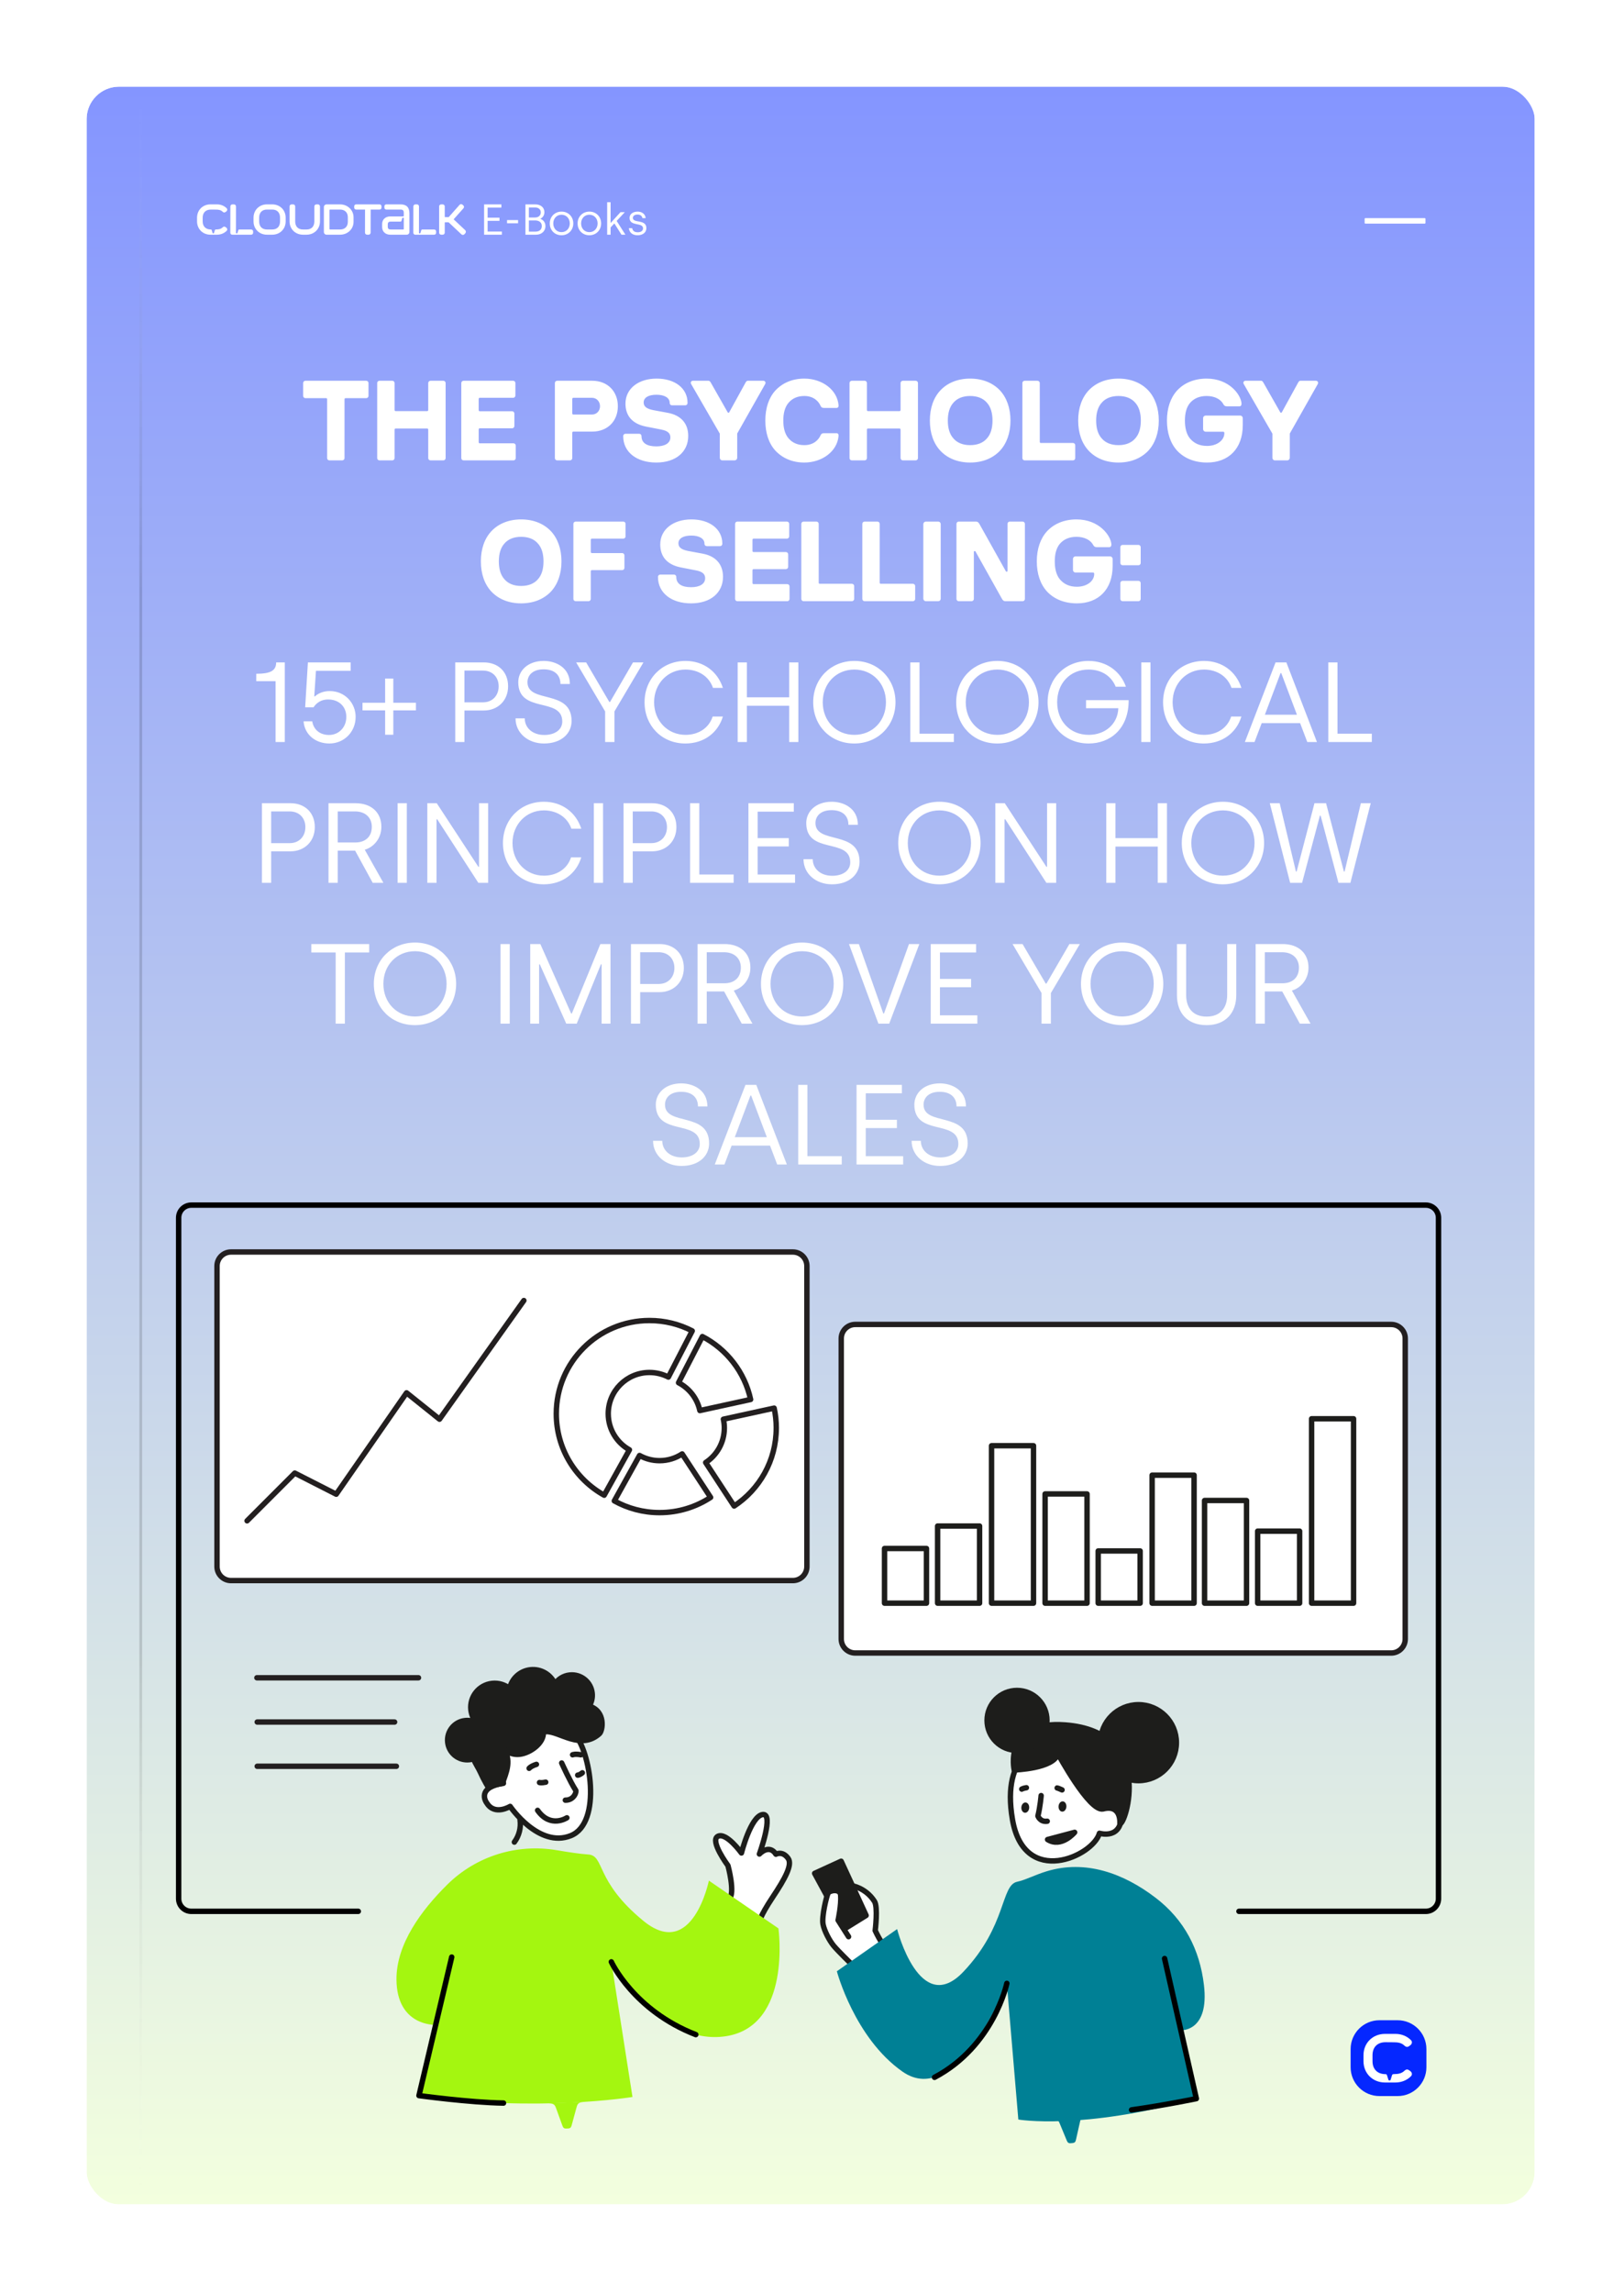 <svg width="450" height="635" viewBox="0 0 450 635" fill="none" xmlns="http://www.w3.org/2000/svg">
<g filter="url(#filter0_d_4472_46609)">
<path d="M24 24C24 19.029 28.029 15 33 15L416.25 15C421.221 15 425.25 19.029 425.25 24V592.5C425.25 597.471 421.221 601.5 416.25 601.5H33C28.029 601.5 24 597.471 24 592.5V24Z" fill="url(#paint0_linear_4472_46609)"/>
<mask id="mask0_4472_46609" style="mask-type:alpha" maskUnits="userSpaceOnUse" x="24" y="15" width="402" height="587">
<path d="M24 24C24 19.029 28.029 15 33 15L416.25 15C421.221 15 425.25 19.029 425.25 24V592.5C425.25 597.471 421.221 601.5 416.25 601.5H33C28.029 601.5 24 597.471 24 592.5V24Z" fill="url(#paint1_linear_4472_46609)"/>
</mask>
<g mask="url(#mask0_4472_46609)">
</g>
<g clip-path="url(#clip0_4472_46609)">
<path d="M219.705 337.739H64.014C61.87 337.739 60.131 339.477 60.131 341.621V424.851C60.131 426.995 61.87 428.734 64.014 428.734H219.705C221.849 428.734 223.587 426.995 223.587 424.851V341.621C223.587 339.477 221.849 337.739 219.705 337.739Z" fill="white" stroke="#231F20" stroke-width="1.5" stroke-linecap="round" stroke-linejoin="round"/>
<path d="M289.096 474.264C289.096 474.264 277.288 476.009 280.548 494.929C283.809 513.845 302.899 505.042 304.645 498.721C304.645 498.721 311.266 500.728 310.699 492.848C310.699 492.848 307.67 470.14 289.096 474.264Z" fill="white" stroke="#1D1D1B" stroke-width="1.5" stroke-linecap="round" stroke-linejoin="round"/>
<path d="M295.49 491.383C295.545 490.596 295.104 489.923 294.504 489.881C293.904 489.839 293.373 490.443 293.318 491.23C293.263 492.018 293.704 492.691 294.304 492.733C294.903 492.775 295.434 492.171 295.49 491.383Z" fill="#1D1D1B"/>
<path d="M285.18 491.69C285.236 490.903 284.795 490.23 284.195 490.188C283.595 490.146 283.064 490.75 283.009 491.538C282.954 492.325 283.395 492.998 283.994 493.04C284.594 493.082 285.125 492.478 285.18 491.69Z" fill="#1D1D1B"/>
<path d="M283.121 486.488C283.121 486.488 283.427 486.267 284.405 486.106" stroke="#1D1D1B" stroke-width="1.5" stroke-linecap="round" stroke-linejoin="round"/>
<path d="M297.783 498.461C297.783 498.461 294.107 502.88 290.274 500.457L297.783 498.461Z" fill="#1D1D1B" stroke="#1D1D1B" stroke-width="1.5" stroke-linecap="round" stroke-linejoin="round"/>
<path d="M288.493 488.283C288.493 488.283 288.243 491.298 287.601 493.936C287.601 493.936 288.197 495.667 290.179 495.386" stroke="#1D1D1B" stroke-width="1.5" stroke-linecap="round" stroke-linejoin="round"/>
<path d="M292.933 486.172C292.933 486.172 293.073 486.161 294.287 486.708" stroke="#1D1D1B" stroke-width="1.5" stroke-linecap="round" stroke-linejoin="round"/>
<path d="M201.993 516.97C203.849 515.46 201.713 507.67 201.713 507.67C201.713 507.67 196.561 500.733 198.924 499.559C201.286 498.385 205.449 504.179 205.449 504.179C205.449 504.179 208.013 494.037 211.298 493.54C214.584 493.038 210.425 504.47 210.425 504.47C210.425 504.47 213.099 501.561 215 504.52C215 504.52 216.836 503.477 218.401 505.699C219.635 507.459 217.483 511.342 214.122 516.393C210.445 521.91 210.29 523.581 210.29 523.581" fill="white"/>
<path d="M201.993 516.97C203.849 515.46 201.713 507.67 201.713 507.67C201.713 507.67 196.561 500.733 198.924 499.559C201.286 498.385 205.449 504.179 205.449 504.179C205.449 504.179 208.013 494.037 211.298 493.54C214.584 493.038 210.425 504.47 210.425 504.47C210.425 504.47 213.099 501.561 215 504.52C215 504.52 216.836 503.477 218.401 505.699C219.635 507.459 217.483 511.342 214.122 516.393C210.445 521.91 210.29 523.581 210.29 523.581" stroke="#1D1D1B" stroke-width="1.5" stroke-linecap="round" stroke-linejoin="round"/>
<path d="M162.944 504.59C160.842 504.455 157.652 503.983 154.271 503.406C143.221 501.52 131.93 505.037 123.955 512.917C116.792 519.994 109.78 529.414 109.86 539.245C109.96 552.207 120.634 551.78 120.634 551.78L116.1 571.373C148.799 576.098 175.258 571.749 175.258 571.749L169.4 534.325C169.4 534.325 182.817 557.759 201.151 554.925C219.484 552.091 215.702 525.065 215.702 525.065L196.426 511.833C196.426 511.833 191.891 534.134 178.283 522.984C164.675 511.833 167.684 504.891 162.944 504.585V504.59Z" fill="#A4F610"/>
<path d="M152.149 573.505C153.714 573.54 153.835 574.207 154.161 575.07L155.856 579.745C156.037 580.291 156.363 580.517 156.834 580.497L157.471 580.472C157.943 580.452 158.254 580.201 158.389 579.644L159.698 574.844C159.954 573.956 160.019 573.284 161.579 573.118L152.149 573.5V573.505Z" fill="#A4F610"/>
<path d="M125.168 533.006L116.094 571.373C116.094 571.373 130.239 573.304 139.519 573.439" stroke="black" stroke-width="1.5" stroke-linecap="round" stroke-linejoin="round"/>
<path d="M169.394 534.33C169.394 534.33 175.564 547.803 192.799 554.484" stroke="black" stroke-width="1.5" stroke-linecap="round" stroke-linejoin="round"/>
<path d="M99.281 520.34H53.014C51.072 520.34 49.502 518.77 49.502 516.829V328.264C49.502 326.322 51.072 324.752 53.014 324.752H395.088C397.029 324.752 398.599 326.322 398.599 328.264V516.829C398.599 518.77 397.029 520.34 395.088 520.34H343.308" stroke="black" stroke-width="1.5" stroke-linecap="round" stroke-linejoin="round"/>
<path d="M243.75 528.375L249.375 535.125L243.375 538.875L235.125 534.75L232.5 528.375L234.375 523.5L236.625 513.375C239.625 513.975 241.875 516.875 242.625 518.25V525L243.75 528.375Z" fill="white"/>
<path d="M225.733 509.822L233.077 506.461L239.999 521.479L234.06 525.161L225.733 509.822Z" fill="#1D1D1B" stroke="#1D1D1B" stroke-width="1.5" stroke-linecap="round" stroke-linejoin="round"/>
<path d="M235.836 534.852C235.836 534.852 232.104 531.21 231 529.871C229.822 528.441 228.397 525.733 228.056 523.912C227.645 521.725 229.049 516.077 229.461 515.299C229.872 514.522 232.786 513.975 232.942 515.856C233.162 518.55 232.234 522.798 232.234 522.798L235.134 527.358" fill="white"/>
<path d="M235.836 534.852C235.836 534.852 232.104 531.21 231 529.871C229.822 528.441 228.397 525.733 228.056 523.912C227.645 521.725 229.049 516.077 229.461 515.299C229.872 514.522 232.786 513.975 232.942 515.856C233.162 518.55 232.234 522.798 232.234 522.798L235.134 527.358" stroke="#1D1D1B" stroke-width="1.5" stroke-linecap="round" stroke-linejoin="round"/>
<path d="M235.961 513.223C235.961 513.223 239.834 513.739 242.302 517.566C243.325 519.151 242.512 525.667 242.512 525.667C242.512 525.667 245.171 531.606 247.95 532.89" stroke="#1D1D1B" stroke-width="1.5" stroke-linecap="round" stroke-linejoin="round"/>
<path d="M281.907 512.129C283.974 511.728 286.763 510.238 290.043 509.245C300.768 505.985 311.316 509.777 320.22 516.593C328.22 522.713 332.443 530.969 333.602 540.735C335.132 553.611 327.372 553.265 327.372 553.265L331.505 572.226C299.664 581.029 282.173 577.999 282.173 577.999L278.988 540.299C278.988 540.299 265.285 575.361 250.081 564.732C236.779 555.432 231.888 536.938 231.888 536.938L248.586 525.256C248.586 525.256 254.856 549.839 266.955 537.064C279.053 524.288 277.248 513.037 281.912 512.134L281.907 512.129Z" fill="#008095"/>
<path d="M301.028 576.981C299.478 577.211 299.443 577.889 299.227 578.786L298.134 583.642C298.023 584.209 297.727 584.47 297.256 584.51L296.624 584.565C296.152 584.605 295.816 584.394 295.611 583.858L293.71 579.263C293.343 578.415 293.193 577.753 291.628 577.788L301.028 576.981Z" fill="#008095"/>
<path d="M322.698 533.412L331.501 572.215C331.501 572.215 322.733 574.031 313.543 575.33" stroke="black" stroke-width="1.5" stroke-linecap="round" stroke-linejoin="round"/>
<path d="M278.989 540.289C278.989 540.289 275.347 557.654 258.95 566.312" stroke="black" stroke-width="1.5" stroke-linecap="round" stroke-linejoin="round"/>
<path d="M141.36 491.278C141.36 491.278 137.136 493.891 134.939 490.425C133.834 488.95 133.2 485.775 139.5 484.875L138 473.625C142.564 470.724 153.173 466.168 159.096 471.149C163.49 475.482 167.021 495.872 158.143 499.394C149.265 502.915 141.36 491.278 141.36 491.278Z" fill="white" stroke="#1D1D1B" stroke-width="1.5" stroke-linecap="round" stroke-linejoin="round"/>
<path d="M155.636 479.254C155.636 479.254 158.048 484.571 159.523 486.808C159.824 487.064 159.157 489.577 156.654 489.552" stroke="#1D1D1B" stroke-width="1.5" stroke-linecap="round" stroke-linejoin="round"/>
<path d="M157.08 494.433C157.08 494.433 152.55 497.442 148.964 492.371" stroke="#1D1D1B" stroke-width="1.5" stroke-linecap="round" stroke-linejoin="round"/>
<path d="M146.617 480.734C146.617 480.734 147.053 480.142 148.643 479.636" stroke="#1D1D1B" stroke-width="1.5" stroke-linecap="round" stroke-linejoin="round"/>
<path d="M158.66 476.982C158.66 476.982 159.322 476.666 160.968 476.982" stroke="#1D1D1B" stroke-width="1.5" stroke-linecap="round" stroke-linejoin="round"/>
<path d="M149.491 484.667C149.491 484.667 149.962 484.832 151.216 484.571" stroke="#1D1D1B" stroke-width="1.5" stroke-linecap="round" stroke-linejoin="round"/>
<path d="M160.074 482.62C160.074 482.62 160.546 482.64 161.363 481.973" stroke="#1D1D1B" stroke-width="1.5" stroke-linecap="round" stroke-linejoin="round"/>
<path d="M163.28 463.489C163.917 462.456 164.233 461.212 164.092 459.913C163.756 456.803 160.963 454.556 157.853 454.892C156.122 455.077 154.662 456.025 153.765 457.365C152.636 454.782 149.927 453.111 146.973 453.432C144.059 453.748 141.791 455.91 141.205 458.624C139.885 457.57 138.165 457.019 136.359 457.214C132.718 457.611 130.084 460.881 130.475 464.523C130.626 465.892 131.183 467.121 132.01 468.099C131.082 467.612 130.009 467.382 128.885 467.507C125.891 467.833 123.729 470.517 124.055 473.511C124.381 476.506 127.065 478.668 130.059 478.342C130.45 478.301 130.827 478.216 131.188 478.096C131.744 479.45 132.592 480.684 133.024 481.647C134.122 484.09 135.401 486.156 135.401 486.156C135.868 485.891 136.459 485.61 137.167 485.374C137.944 485.113 138.651 484.983 139.223 484.917C140.302 481.833 141.546 479.134 139.961 475.758C139.976 475.743 139.996 475.728 140.011 475.713C141.089 476.561 142.489 477.007 143.958 476.847C146.953 476.521 150.87 473.647 150.549 470.652C150.549 470.652 150.549 470.647 150.549 470.642C150.835 470.607 151.096 470.577 151.322 470.572C154.994 470.421 160.832 475.788 166.069 471.174C167.067 470.296 167.88 464.899 163.275 463.499L163.28 463.489Z" fill="#1D1D1B" stroke="#1D1D1B" stroke-width="1.5" stroke-linecap="round" stroke-linejoin="round"/>
<path d="M144.108 495.02C144.404 497.171 143.827 499.429 142.528 501.169" stroke="#1D1D1B" stroke-width="1.5" stroke-linecap="round" stroke-linejoin="round"/>
<path d="M281.03 481.186C281.03 481.186 292.126 480.85 293.129 476.661C293.129 476.661 301.816 492.793 305.634 491.98C305.423 492.035 305.869 491.93 305.634 491.98C310.835 490.621 310.308 496.038 310.308 496.038C311.748 496.845 320.36 470.612 295.155 468.721C277.875 467.427 281.035 481.186 281.035 481.186H281.03Z" fill="#1D1D1B"/>
<path d="M305.634 491.98C301.816 492.793 293.129 476.661 293.129 476.661C292.126 480.85 281.03 481.186 281.03 481.186H281.035C281.035 481.186 277.875 467.427 295.155 468.721C320.36 470.612 311.748 496.845 310.308 496.038C310.308 496.038 310.835 490.621 305.634 491.98ZM305.634 491.98C305.423 492.035 305.869 491.93 305.634 491.98Z" stroke="#1D1D1B" stroke-width="1.5" stroke-linecap="round" stroke-linejoin="round"/>
<path d="M315.454 484.145C321.263 484.145 325.973 479.436 325.973 473.627C325.973 467.817 321.263 463.108 315.454 463.108C309.645 463.108 304.936 467.817 304.936 473.627C304.936 479.436 309.645 484.145 315.454 484.145Z" fill="#1D1D1B" stroke="#1D1D1B" stroke-width="1.5" stroke-linecap="round" stroke-linejoin="round"/>
<path d="M281.807 475.758C286.389 475.758 290.104 472.044 290.104 467.462C290.104 462.88 286.389 459.166 281.807 459.166C277.225 459.166 273.511 462.88 273.511 467.462C273.511 472.044 277.225 475.758 281.807 475.758Z" fill="#1D1D1B" stroke="#1D1D1B" stroke-width="1.5" stroke-linecap="round" stroke-linejoin="round"/>
<path d="M68.463 412.186L81.68 398.969L93.167 404.817L112.654 376.738L121.783 384.046L145.157 351.177" stroke="#231F20" stroke-width="1.5" stroke-linecap="round" stroke-linejoin="round"/>
<path d="M385.497 357.803H236.984C234.84 357.803 233.102 359.541 233.102 361.685V444.915C233.102 447.059 234.84 448.798 236.984 448.798H385.497C387.642 448.798 389.38 447.059 389.38 444.915V361.685C389.38 359.541 387.642 357.803 385.497 357.803Z" fill="white" stroke="#231F20" stroke-width="1.5" stroke-linecap="round" stroke-linejoin="round"/>
<path d="M256.722 419.85H245.095V434.994H256.722V419.85Z" stroke="#1D1D1B" stroke-width="1.5" stroke-linecap="round" stroke-linejoin="round"/>
<path d="M271.434 413.63H259.807V434.994H271.434V413.63Z" stroke="#1D1D1B" stroke-width="1.5" stroke-linecap="round" stroke-linejoin="round"/>
<path d="M286.377 391.39H274.75V434.994H286.377V391.39Z" stroke="#1D1D1B" stroke-width="1.5" stroke-linecap="round" stroke-linejoin="round"/>
<path d="M301.214 404.747H289.587V434.994H301.214V404.747Z" stroke="#1D1D1B" stroke-width="1.5" stroke-linecap="round" stroke-linejoin="round"/>
<path d="M315.926 420.533H304.299V434.994H315.926V420.533Z" stroke="#1D1D1B" stroke-width="1.5" stroke-linecap="round" stroke-linejoin="round"/>
<path d="M330.873 399.541H319.246V434.994H330.873V399.541Z" stroke="#1D1D1B" stroke-width="1.5" stroke-linecap="round" stroke-linejoin="round"/>
<path d="M345.404 406.558H333.777V434.994H345.404V406.558Z" stroke="#1D1D1B" stroke-width="1.5" stroke-linecap="round" stroke-linejoin="round"/>
<path d="M360.116 415.045H348.489V434.994H360.116V415.045Z" stroke="#1D1D1B" stroke-width="1.5" stroke-linecap="round" stroke-linejoin="round"/>
<path d="M375.064 383.921H363.437V434.994H375.064V383.921Z" stroke="#1D1D1B" stroke-width="1.5" stroke-linecap="round" stroke-linejoin="round"/>
<path d="M71.182 455.654H115.959" stroke="#231F20" stroke-width="1.5" stroke-linecap="round" stroke-linejoin="round"/>
<path d="M71.272 467.913H109.343" stroke="#231F20" stroke-width="1.5" stroke-linecap="round" stroke-linejoin="round"/>
<path d="M71.272 480.167H109.829" stroke="#231F20" stroke-width="1.5" stroke-linecap="round" stroke-linejoin="round"/>
<path d="M179.963 356.714C165.707 356.714 154.146 368.271 154.146 382.531C154.146 392.237 159.498 400.689 167.418 405.098L174.41 392.518C170.909 390.567 168.541 386.825 168.541 382.531C168.541 376.221 173.653 371.105 179.963 371.105C181.849 371.105 183.634 371.567 185.209 372.374L191.815 359.588C188.269 357.748 184.231 356.714 179.963 356.714Z" stroke="#231F20" stroke-width="1.5" stroke-linecap="round" stroke-linejoin="round"/>
<path d="M215.095 386.489C215.095 395.528 210.45 403.478 203.423 408.093L195.538 396.044C198.653 394.003 200.709 390.487 200.709 386.489C200.709 385.651 200.619 384.834 200.443 384.046L214.508 380.976C214.899 382.757 215.1 384.598 215.1 386.489H215.095Z" stroke="#231F20" stroke-width="1.5" stroke-linecap="round" stroke-linejoin="round"/>
<path d="M207.992 378.584L193.927 381.654C193.2 378.288 190.988 375.484 188.014 373.939L194.62 361.153C201.346 364.634 206.342 370.985 207.992 378.584Z" stroke="#231F20" stroke-width="1.5" stroke-linecap="round" stroke-linejoin="round"/>
<path d="M196.907 405.7C192.844 408.364 187.983 409.914 182.767 409.914C178.212 409.914 173.939 408.735 170.222 406.668L177.214 394.088C178.859 395.006 180.75 395.528 182.767 395.528C185.074 395.528 187.226 394.841 189.022 393.657L196.907 405.705V405.7Z" stroke="#231F20" stroke-width="1.5" stroke-linecap="round" stroke-linejoin="round"/>
</g>
<path d="M91.274 118.5C90.928 118.5 90.644 118.216 90.644 117.87V101.584C90.644 101.364 90.55 101.269 90.329 101.269H84.628C84.281 101.269 83.998 100.986 83.998 100.639V97.08C83.998 96.734 84.281 96.45 84.628 96.45H101.48C101.827 96.45 102.11 96.734 102.11 97.08V100.639C102.11 100.986 101.827 101.269 101.48 101.269H95.779C95.59 101.269 95.464 101.364 95.464 101.584V117.87C95.464 118.216 95.18 118.5 94.834 118.5H91.274ZM105.147 118.5C104.8 118.5 104.517 118.216 104.517 117.87V97.08C104.517 96.734 104.8 96.45 105.147 96.45H108.706C109.053 96.45 109.336 96.734 109.336 97.08V104.545C109.336 104.734 109.462 104.86 109.651 104.86H118.345C118.534 104.86 118.66 104.734 118.66 104.545V97.08C118.66 96.734 118.944 96.45 119.29 96.45H122.85C123.196 96.45 123.48 96.734 123.48 97.08V117.87C123.48 118.216 123.196 118.5 122.85 118.5H119.29C118.944 118.5 118.66 118.216 118.66 117.87V109.995C118.66 109.774 118.534 109.68 118.345 109.68H109.651C109.462 109.68 109.336 109.774 109.336 109.995V117.87C109.336 118.216 109.053 118.5 108.706 118.5H105.147ZM128.45 118.5C128.103 118.5 127.82 118.216 127.82 117.87V97.08C127.82 96.734 128.103 96.45 128.45 96.45H142.184C142.53 96.45 142.814 96.734 142.814 97.08V100.545C142.814 100.891 142.53 101.175 142.184 101.175H132.954C132.765 101.175 132.639 101.301 132.639 101.49V104.577C132.639 104.766 132.765 104.892 132.954 104.892H141.9C142.247 104.892 142.53 105.175 142.53 105.522V108.987C142.53 109.333 142.247 109.617 141.9 109.617H132.954C132.765 109.617 132.639 109.743 132.639 109.932V113.46C132.639 113.649 132.765 113.775 132.954 113.775H142.278C142.625 113.775 142.908 114.058 142.908 114.405V117.87C142.908 118.216 142.625 118.5 142.278 118.5H128.45ZM154.383 118.5C154.036 118.5 153.753 118.216 153.753 117.87V97.08C153.753 96.734 154.036 96.45 154.383 96.45H164.116C168.306 96.45 171.204 99.348 171.204 103.506C171.204 107.632 168.337 110.53 164.116 110.53H158.887C158.698 110.53 158.572 110.656 158.572 110.845V117.87C158.572 118.216 158.289 118.5 157.942 118.5H154.383ZM158.572 105.49C158.572 105.679 158.698 105.805 158.887 105.805H164.053C165.313 105.805 166.258 104.797 166.258 103.506C166.258 102.183 165.313 101.175 164.053 101.175H158.887C158.698 101.175 158.572 101.301 158.572 101.49V105.49ZM181.851 119.099C176.433 119.099 172.685 116.232 172.685 111.79V111.759C172.685 111.412 172.968 111.129 173.315 111.129H177.126C177.473 111.129 177.756 111.412 177.756 111.759V111.79C177.756 113.68 179.237 114.625 181.883 114.625C184.214 114.625 185.757 113.743 185.757 112.137C185.757 110.971 185.001 110.31 183.206 109.963L179.016 109.144C175.173 108.388 173.315 106.12 173.315 102.781C173.315 98.592 176.937 95.852 181.946 95.852C187.017 95.852 190.514 98.529 190.514 102.561V102.624C190.514 102.97 190.23 103.254 189.884 103.254H186.198C185.852 103.254 185.568 102.97 185.568 102.624V102.561C185.568 101.144 184.088 100.324 181.914 100.324C179.678 100.324 178.355 101.112 178.355 102.466C178.355 103.6 179.174 104.199 180.969 104.577L185.064 105.333C188.75 106.026 190.703 108.325 190.703 111.727C190.703 116.106 187.332 119.099 181.851 119.099ZM200.179 118.5C199.738 118.5 199.454 118.185 199.454 117.744V111.097L191.516 97.364C191.233 96.859 191.579 96.45 191.989 96.45H196.336C196.556 96.45 196.745 96.608 196.934 96.922L201.628 105.175C201.722 105.364 201.974 105.364 202.069 105.175L206.605 96.922C206.794 96.608 206.951 96.45 207.203 96.45H211.519C211.928 96.45 212.306 96.859 212.023 97.364L204.274 111.066V117.744C204.274 118.185 203.959 118.5 203.518 118.5H200.179ZM222.875 119.099C219.504 119.099 216.795 117.87 214.842 115.791C213.015 113.775 212.07 110.908 212.07 107.475C212.07 104.041 213.015 101.175 214.842 99.159C216.795 97.08 219.504 95.852 222.875 95.852C227.726 95.852 231.978 98.876 232.356 103.191C232.419 103.663 232.199 103.978 231.789 103.978H228.324C227.789 103.978 227.568 103.789 227.411 103.474C226.844 102.12 225.426 100.671 222.875 100.671C220.922 100.671 219.504 101.364 218.465 102.593C217.488 103.758 217.047 105.427 217.047 107.475C217.047 109.522 217.488 111.192 218.465 112.357C219.504 113.586 220.953 114.279 222.875 114.279C225.426 114.279 226.844 112.83 227.411 111.475C227.568 111.16 227.789 110.971 228.324 110.971H231.789C232.199 110.971 232.419 111.286 232.356 111.759C231.978 116.074 227.726 119.099 222.875 119.099ZM236.027 118.5C235.681 118.5 235.397 118.216 235.397 117.87V97.08C235.397 96.734 235.681 96.45 236.027 96.45H239.587C239.933 96.45 240.217 96.734 240.217 97.08V104.545C240.217 104.734 240.343 104.86 240.532 104.86H249.226C249.415 104.86 249.541 104.734 249.541 104.545V97.08C249.541 96.734 249.824 96.45 250.171 96.45H253.73C254.077 96.45 254.36 96.734 254.36 97.08V117.87C254.36 118.216 254.077 118.5 253.73 118.5H250.171C249.824 118.5 249.541 118.216 249.541 117.87V109.995C249.541 109.774 249.415 109.68 249.226 109.68H240.532C240.343 109.68 240.217 109.774 240.217 109.995V117.87C240.217 118.216 239.933 118.5 239.587 118.5H236.027ZM268.811 119.099C265.409 119.099 262.574 117.933 260.621 115.885C258.7 113.87 257.66 110.971 257.66 107.475C257.66 103.978 258.7 101.08 260.621 99.064C262.574 97.017 265.409 95.852 268.811 95.852C272.245 95.852 275.048 97.017 277.033 99.064C278.923 101.08 279.994 103.978 279.994 107.475C279.994 110.971 278.923 113.87 277.033 115.885C275.048 117.933 272.245 119.099 268.811 119.099ZM262.637 107.475C262.637 109.585 263.141 111.286 264.212 112.452C265.252 113.649 266.827 114.279 268.811 114.279C270.827 114.279 272.402 113.649 273.442 112.452C274.513 111.286 275.017 109.585 275.017 107.475C275.017 105.364 274.513 103.663 273.442 102.498C272.402 101.301 270.827 100.671 268.811 100.671C266.827 100.671 265.252 101.301 264.212 102.498C263.141 103.663 262.637 105.364 262.637 107.475ZM283.924 118.5C283.578 118.5 283.294 118.216 283.294 117.87V97.08C283.294 96.734 283.578 96.45 283.924 96.45H287.484C287.83 96.45 288.114 96.734 288.114 97.08V113.365C288.114 113.586 288.24 113.68 288.429 113.68H297.312C297.658 113.68 297.942 113.964 297.942 114.31V117.87C297.942 118.216 297.658 118.5 297.312 118.5H283.924ZM309.91 119.099C306.508 119.099 303.673 117.933 301.72 115.885C299.799 113.87 298.759 110.971 298.759 107.475C298.759 103.978 299.799 101.08 301.72 99.064C303.673 97.017 306.508 95.852 309.91 95.852C313.344 95.852 316.147 97.017 318.132 99.064C320.022 101.08 321.093 103.978 321.093 107.475C321.093 110.971 320.022 113.87 318.132 115.885C316.147 117.933 313.344 119.099 309.91 119.099ZM303.736 107.475C303.736 109.585 304.24 111.286 305.311 112.452C306.351 113.649 307.926 114.279 309.91 114.279C311.926 114.279 313.501 113.649 314.541 112.452C315.612 111.286 316.116 109.585 316.116 107.475C316.116 105.364 315.612 103.663 314.541 102.498C313.501 101.301 311.926 100.671 309.91 100.671C307.926 100.671 306.351 101.301 305.311 102.498C304.24 103.663 303.736 105.364 303.736 107.475ZM334.473 119.099C330.977 119.099 328.11 117.901 326.157 115.791C324.33 113.775 323.354 110.908 323.354 107.475C323.354 104.041 324.33 101.175 326.157 99.159C328.079 97.08 330.914 95.852 334.347 95.852C340.679 95.852 343.86 100.387 344.018 102.718C344.049 103.222 343.829 103.537 343.419 103.537H339.986C339.419 103.537 339.23 103.317 339.041 103.033C338.316 101.584 336.584 100.671 334.347 100.671C332.331 100.671 330.819 101.364 329.748 102.593C328.772 103.758 328.331 105.427 328.331 107.475C328.331 109.522 328.772 111.286 329.748 112.452C330.882 113.775 332.394 114.499 334.473 114.499C337.245 114.499 339.261 112.924 339.261 110.971V110.94C339.261 110.625 339.104 110.562 338.852 110.562H334.127C333.686 110.562 333.371 110.247 333.371 109.806V106.845C333.371 106.404 333.686 106.089 334.127 106.089H343.608C344.049 106.089 344.364 106.404 344.364 106.845V108.735C344.364 115.287 340.395 119.099 334.473 119.099ZM353.299 118.5C352.858 118.5 352.575 118.185 352.575 117.744V111.097L344.637 97.364C344.353 96.859 344.7 96.45 345.109 96.45H349.456C349.677 96.45 349.866 96.608 350.055 96.922L354.748 105.175C354.843 105.364 355.095 105.364 355.189 105.175L359.725 96.922C359.914 96.608 360.072 96.45 360.324 96.45H364.639C365.049 96.45 365.427 96.859 365.143 97.364L357.394 111.066V117.744C357.394 118.185 357.079 118.5 356.638 118.5H353.299ZM144.398 158.099C140.996 158.099 138.161 156.933 136.208 154.885C134.287 152.87 133.247 149.971 133.247 146.475C133.247 142.978 134.287 140.08 136.208 138.064C138.161 136.017 140.996 134.851 144.398 134.851C147.832 134.851 150.635 136.017 152.62 138.064C154.51 140.08 155.581 142.978 155.581 146.475C155.581 149.971 154.51 152.87 152.62 154.885C150.635 156.933 147.832 158.099 144.398 158.099ZM138.224 146.475C138.224 148.585 138.728 150.286 139.799 151.452C140.839 152.649 142.414 153.279 144.398 153.279C146.414 153.279 147.989 152.649 149.029 151.452C150.1 150.286 150.604 148.585 150.604 146.475C150.604 144.364 150.1 142.663 149.029 141.498C147.989 140.301 146.414 139.671 144.398 139.671C142.414 139.671 140.839 140.301 139.799 141.498C138.728 142.663 138.224 144.364 138.224 146.475ZM159.512 157.5C159.165 157.5 158.882 157.216 158.882 156.87V136.08C158.882 135.733 159.165 135.45 159.512 135.45H172.71C173.057 135.45 173.34 135.733 173.34 136.08V139.545C173.34 139.891 173.057 140.175 172.71 140.175H164.016C163.827 140.175 163.701 140.301 163.701 140.49V143.86C163.701 144.049 163.827 144.175 164.016 144.175H172.395C172.742 144.175 173.025 144.459 173.025 144.805V148.27C173.025 148.617 172.742 148.9 172.395 148.9H164.016C163.827 148.9 163.701 149.026 163.701 149.215V156.87C163.701 157.216 163.418 157.5 163.071 157.5H159.512ZM191.487 158.099C186.069 158.099 182.321 155.232 182.321 150.79V150.759C182.321 150.412 182.604 150.129 182.951 150.129H186.762C187.109 150.129 187.392 150.412 187.392 150.759V150.79C187.392 152.68 188.873 153.625 191.519 153.625C193.85 153.625 195.393 152.743 195.393 151.137C195.393 149.971 194.637 149.31 192.842 148.963L188.652 148.144C184.809 147.388 182.951 145.12 182.951 141.781C182.951 137.592 186.573 134.851 191.582 134.851C196.653 134.851 200.15 137.529 200.15 141.561V141.624C200.15 141.97 199.866 142.254 199.52 142.254H195.834C195.488 142.254 195.204 141.97 195.204 141.624V141.561C195.204 140.144 193.724 139.324 191.55 139.324C189.314 139.324 187.991 140.112 187.991 141.466C187.991 142.6 188.81 143.199 190.605 143.577L194.7 144.333C198.386 145.026 200.339 147.325 200.339 150.727C200.339 155.106 196.968 158.099 191.487 158.099ZM204.318 157.5C203.971 157.5 203.688 157.216 203.688 156.87V136.08C203.688 135.733 203.971 135.45 204.318 135.45H218.052C218.398 135.45 218.682 135.733 218.682 136.08V139.545C218.682 139.891 218.398 140.175 218.052 140.175H208.822C208.633 140.175 208.507 140.301 208.507 140.49V143.577C208.507 143.766 208.633 143.892 208.822 143.892H217.768C218.115 143.892 218.398 144.175 218.398 144.522V147.987C218.398 148.333 218.115 148.617 217.768 148.617H208.822C208.633 148.617 208.507 148.743 208.507 148.932V152.46C208.507 152.649 208.633 152.775 208.822 152.775H218.146C218.493 152.775 218.776 153.058 218.776 153.405V156.87C218.776 157.216 218.493 157.5 218.146 157.5H204.318ZM222.668 157.5C222.321 157.5 222.038 157.216 222.038 156.87V136.08C222.038 135.733 222.321 135.45 222.668 135.45H226.227C226.574 135.45 226.857 135.733 226.857 136.08V152.365C226.857 152.586 226.983 152.68 227.172 152.68H236.055C236.402 152.68 236.685 152.964 236.685 153.31V156.87C236.685 157.216 236.402 157.5 236.055 157.5H222.668ZM239.572 157.5C239.225 157.5 238.942 157.216 238.942 156.87V136.08C238.942 135.733 239.225 135.45 239.572 135.45H243.131C243.478 135.45 243.761 135.733 243.761 136.08V152.365C243.761 152.586 243.887 152.68 244.076 152.68H252.959C253.306 152.68 253.589 152.964 253.589 153.31V156.87C253.589 157.216 253.306 157.5 252.959 157.5H239.572ZM256.602 157.5C256.161 157.5 255.846 157.185 255.846 156.744V136.206C255.846 135.765 256.161 135.45 256.602 135.45H259.941C260.382 135.45 260.666 135.765 260.666 136.206V156.744C260.666 157.185 260.382 157.5 259.941 157.5H256.602ZM265.659 157.5C265.313 157.5 265.029 157.216 265.029 156.87V136.08C265.029 135.733 265.313 135.45 265.659 135.45H270.384C270.951 135.45 271.172 135.733 271.424 136.174L278.7 149.184C278.826 149.436 279.173 149.373 279.173 149.089V136.08C279.173 135.733 279.456 135.45 279.803 135.45H283.362C283.709 135.45 283.992 135.733 283.992 136.08V156.87C283.992 157.216 283.709 157.5 283.362 157.5H278.637C278.07 157.5 277.85 157.216 277.598 156.775L270.321 143.766C270.195 143.514 269.849 143.577 269.849 143.86V156.87C269.849 157.216 269.565 157.5 269.219 157.5H265.659ZM298.412 158.099C294.915 158.099 292.049 156.901 290.096 154.791C288.269 152.775 287.292 149.908 287.292 146.475C287.292 143.041 288.269 140.175 290.096 138.159C292.017 136.08 294.852 134.851 298.286 134.851C304.617 134.851 307.799 139.387 307.956 141.718C307.988 142.222 307.767 142.537 307.358 142.537H303.924C303.357 142.537 303.168 142.317 302.979 142.033C302.255 140.584 300.522 139.671 298.286 139.671C296.27 139.671 294.758 140.364 293.687 141.593C292.71 142.758 292.269 144.427 292.269 146.475C292.269 148.522 292.71 150.286 293.687 151.452C294.821 152.775 296.333 153.499 298.412 153.499C301.184 153.499 303.2 151.924 303.2 149.971V149.94C303.2 149.625 303.042 149.562 302.79 149.562H298.065C297.624 149.562 297.309 149.247 297.309 148.806V145.845C297.309 145.404 297.624 145.089 298.065 145.089H307.547C307.988 145.089 308.303 145.404 308.303 145.845V147.735C308.303 154.287 304.334 158.099 298.412 158.099ZM311.07 157.5C310.724 157.5 310.44 157.216 310.44 156.87V152.491C310.44 152.145 310.724 151.861 311.07 151.861H315.449C315.795 151.861 316.079 152.145 316.079 152.491V156.87C316.079 157.216 315.795 157.5 315.449 157.5H311.07ZM310.44 146.916V142.537C310.44 142.191 310.724 141.907 311.07 141.907H315.449C315.795 141.907 316.079 142.191 316.079 142.537V146.916C316.079 147.262 315.795 147.546 315.449 147.546H311.07C310.724 147.546 310.44 147.262 310.44 146.916ZM76.363 196.5V179.647H71.008V177.6C75.04 177.6 76.521 176.686 76.521 174.45H78.915V196.5H76.363ZM91.268 196.91C87.457 196.91 84.401 194.484 84.118 190.767H86.512C86.921 193.192 88.748 194.547 91.174 194.547C93.82 194.547 95.962 192.499 95.962 189.538C95.962 186.703 93.946 184.719 90.922 184.719C88.465 184.719 87.268 186.262 86.89 186.892H84.559L85.315 174.45H97.159V176.781H87.551L87.079 183.868H87.268C87.268 183.868 88.622 182.388 91.363 182.388C95.552 182.388 98.545 185.695 98.545 189.538C98.545 193.728 95.332 196.91 91.268 196.91ZM106.716 194.484V187.743H100.447V185.632H106.716V178.923H108.984V185.632H115.252V187.743H108.984V194.484H106.716ZM126.143 196.5V174.45H134.05C138.05 174.45 140.791 177.064 140.791 181.065C140.791 185.034 137.924 187.774 134.05 187.774H128.695V196.5H126.143ZM128.695 185.506H133.829C136.475 185.506 138.176 183.616 138.176 181.065C138.176 178.545 136.475 176.718 133.829 176.718H128.695V185.506ZM150.728 196.91C146.349 196.91 142.853 194.043 142.853 189.948H145.404C145.404 192.499 147.483 194.547 150.822 194.547C153.72 194.547 155.799 193.129 155.799 190.83C155.799 183.931 143.609 188.751 143.609 179.931C143.609 176.781 146.223 174.04 150.665 174.04C154.004 174.04 157.91 175.867 157.91 180.435H155.295C155.295 177.915 153.626 176.371 150.633 176.371C147.515 176.371 146.16 178.104 146.16 179.931C146.16 185.947 158.382 181.758 158.382 190.672C158.382 194.137 155.547 196.91 150.728 196.91ZM167.679 196.5V188.026L159.646 174.45H162.418L168.844 185.412H169.033L175.396 174.45H178.294L170.262 188.026V196.5H167.679ZM189.912 196.91C183.391 196.91 178.603 192.027 178.603 185.475C178.603 178.986 183.423 174.04 189.943 174.04C195.015 174.04 198.858 177.033 200.307 181.506H197.566C196.401 178.167 193.345 176.434 189.943 176.434C185.061 176.434 181.249 180.309 181.249 185.475C181.249 190.704 185.061 194.515 189.943 194.515C193.345 194.515 196.369 192.814 197.472 189.444H200.307C198.921 194.011 194.983 196.91 189.912 196.91ZM204.403 196.5V174.45H206.955V184.12H218.673V174.45H221.224V196.5H218.673V186.451H206.955V196.5H204.403ZM236.703 196.91C230.151 196.91 225.331 192.027 225.331 185.475C225.331 178.986 230.182 174.04 236.734 174.04C243.318 174.04 248.137 179.049 248.137 185.475C248.137 191.964 243.286 196.91 236.703 196.91ZM236.734 194.515C241.774 194.515 245.491 190.704 245.491 185.475C245.491 180.309 241.774 176.434 236.734 176.434C231.694 176.434 227.977 180.309 227.977 185.475C227.977 190.704 231.694 194.515 236.734 194.515ZM252.239 196.5V174.45H254.791V194.2H264.304V196.5H252.239ZM276.325 196.91C269.773 196.91 264.954 192.027 264.954 185.475C264.954 178.986 269.805 174.04 276.357 174.04C282.94 174.04 287.76 179.049 287.76 185.475C287.76 191.964 282.909 196.91 276.325 196.91ZM276.357 194.515C281.397 194.515 285.114 190.704 285.114 185.475C285.114 180.309 281.397 176.434 276.357 176.434C271.317 176.434 267.6 180.309 267.6 185.475C267.6 190.704 271.317 194.515 276.357 194.515ZM301.658 196.91C295.106 196.91 290.287 192.027 290.287 185.475C290.287 178.986 295.075 174.04 301.627 174.04C306.698 174.04 310.541 177.033 311.99 181.191H309.155C307.99 178.324 305.344 176.434 301.627 176.434C296.429 176.434 292.933 180.309 292.933 185.475C292.933 190.704 296.492 194.515 301.69 194.515C306.194 194.515 309.722 191.554 309.88 187.144H300.934V184.908H312.746C312.778 192.877 307.612 196.91 301.658 196.91ZM316.241 196.5V174.45H318.792V196.5H316.241ZM333.588 196.91C327.068 196.91 322.28 192.027 322.28 185.475C322.28 178.986 327.099 174.04 333.62 174.04C338.691 174.04 342.534 177.033 343.983 181.506H341.243C340.077 178.167 337.022 176.434 333.62 176.434C328.737 176.434 324.926 180.309 324.926 185.475C324.926 190.704 328.737 194.515 333.62 194.515C337.022 194.515 340.046 192.814 341.148 189.444H343.983C342.597 194.011 338.66 196.91 333.588 196.91ZM344.945 196.5L353.45 174.45H356.443L364.916 196.5H362.239L360.254 191.271H349.607L347.623 196.5H344.945ZM350.489 188.94H359.372L355.025 177.411H354.836L350.489 188.94ZM368.061 196.5V174.45H370.612V194.2H380.125V196.5H368.061ZM72.585 235.5V213.45H80.491C84.492 213.45 87.232 216.064 87.232 220.065C87.232 224.034 84.366 226.774 80.491 226.774H75.136V235.5H72.585ZM75.136 224.506H80.271C82.917 224.506 84.618 222.616 84.618 220.065C84.618 217.545 82.917 215.718 80.271 215.718H75.136V224.506ZM91.027 235.5V213.45H98.492C102.997 213.45 105.674 216.096 105.674 219.97C105.674 223.215 103.564 225.609 101.075 226.333L106.241 235.5H103.28L98.398 226.585H93.578V235.5H91.027ZM93.578 224.317H98.492C101.075 224.317 103.028 222.868 103.028 219.97C103.028 217.639 101.453 215.718 98.335 215.718H93.578V224.317ZM110.177 235.5V213.45H112.728V235.5H110.177ZM118.406 235.5V213.45H121.021L132.55 231.058H132.739V213.45H135.259V235.5H132.55L121.147 217.891H120.958V235.5H118.406ZM150.673 235.91C144.153 235.91 139.365 231.027 139.365 224.475C139.365 217.986 144.184 213.04 150.705 213.04C155.776 213.04 159.619 216.033 161.068 220.506H158.328C157.162 217.167 154.107 215.434 150.705 215.434C145.822 215.434 142.011 219.309 142.011 224.475C142.011 229.704 145.822 233.515 150.705 233.515C154.107 233.515 157.131 231.814 158.233 228.444H161.068C159.682 233.011 155.745 235.91 150.673 235.91ZM164.55 235.5V213.45H167.101V235.5H164.55ZM172.779 235.5V213.45H180.686C184.686 213.45 187.427 216.064 187.427 220.065C187.427 224.034 184.56 226.774 180.686 226.774H175.331V235.5H172.779ZM175.331 224.506H180.465C183.111 224.506 184.812 222.616 184.812 220.065C184.812 217.545 183.111 215.718 180.465 215.718H175.331V224.506ZM191.221 235.5V213.45H193.773V233.2H203.286V235.5H191.221ZM207.387 235.5V213.45H219.956V215.781H209.939V223.12H218.57V225.42H209.939V233.2H220.302V235.5H207.387ZM230.526 235.91C226.148 235.91 222.651 233.043 222.651 228.948H225.203C225.203 231.499 227.282 233.547 230.621 233.547C233.519 233.547 235.598 232.129 235.598 229.83C235.598 222.931 223.407 227.751 223.407 218.931C223.407 215.781 226.022 213.04 230.463 213.04C233.802 213.04 237.708 214.867 237.708 219.435H235.094C235.094 216.915 233.424 215.371 230.432 215.371C227.313 215.371 225.959 217.104 225.959 218.931C225.959 224.947 238.181 220.758 238.181 229.672C238.181 233.137 235.346 235.91 230.526 235.91ZM260.267 235.91C253.715 235.91 248.896 231.027 248.896 224.475C248.896 217.986 253.747 213.04 260.299 213.04C266.883 213.04 271.702 218.049 271.702 224.475C271.702 230.964 266.851 235.91 260.267 235.91ZM260.299 233.515C265.339 233.515 269.056 229.704 269.056 224.475C269.056 219.309 265.339 215.434 260.299 215.434C255.259 215.434 251.542 219.309 251.542 224.475C251.542 229.704 255.259 233.515 260.299 233.515ZM275.804 235.5V213.45H278.418L289.947 231.058H290.136V213.45H292.656V235.5H289.947L278.544 217.891H278.355V235.5H275.804ZM306.536 235.5V213.45H309.088V223.12H320.806V213.45H323.357V235.5H320.806V225.451H309.088V235.5H306.536ZM338.835 235.91C332.283 235.91 327.464 231.027 327.464 224.475C327.464 217.986 332.315 213.04 338.867 213.04C345.45 213.04 350.27 218.049 350.27 224.475C350.27 230.964 345.419 235.91 338.835 235.91ZM338.867 233.515C343.907 233.515 347.624 229.704 347.624 224.475C347.624 219.309 343.907 215.434 338.867 215.434C333.827 215.434 330.11 219.309 330.11 224.475C330.11 229.704 333.827 233.515 338.867 233.515ZM357.49 235.5L351.852 213.45H354.592L359.097 232.381H359.286L364.231 213.45H367.444L372.39 232.381H372.579L377.083 213.45H379.824L374.185 235.5H370.878L365.932 216.883H365.743L360.798 235.5H357.49ZM93.01 274.5V254.781H86.269V252.45H102.302V254.781H95.561V274.5H93.01ZM114.959 274.91C108.407 274.91 103.587 270.027 103.587 263.475C103.587 256.986 108.438 252.04 114.99 252.04C121.574 252.04 126.393 257.049 126.393 263.475C126.393 269.964 121.542 274.91 114.959 274.91ZM114.99 272.515C120.03 272.515 123.747 268.704 123.747 263.475C123.747 258.309 120.03 254.434 114.99 254.434C109.95 254.434 106.233 258.309 106.233 263.475C106.233 268.704 109.95 272.515 114.99 272.515ZM138.694 274.5V252.45H141.245V274.5H138.694ZM146.923 274.5V252.45H149.727L158.263 271.696H158.452L166.359 252.45H169.162V274.5H166.705V258.057H166.516L159.807 274.5H156.909L149.569 258.057H149.38V274.5H146.923ZM174.84 274.5V252.45H182.747C186.747 252.45 189.488 255.064 189.488 259.065C189.488 263.034 186.621 265.774 182.747 265.774H177.392V274.5H174.84ZM177.392 263.506H182.526C185.172 263.506 186.873 261.616 186.873 259.065C186.873 256.545 185.172 254.718 182.526 254.718H177.392V263.506ZM193.283 274.5V252.45H200.748C205.253 252.45 207.93 255.096 207.93 258.97C207.93 262.215 205.82 264.609 203.331 265.333L208.497 274.5H205.536L200.654 265.585H195.834V274.5H193.283ZM195.834 263.317H200.748C203.331 263.317 205.284 261.868 205.284 258.97C205.284 256.639 203.709 254.718 200.591 254.718H195.834V263.317ZM222.229 274.91C215.677 274.91 210.857 270.027 210.857 263.475C210.857 256.986 215.708 252.04 222.26 252.04C228.844 252.04 233.663 257.049 233.663 263.475C233.663 269.964 228.812 274.91 222.229 274.91ZM222.26 272.515C227.3 272.515 231.017 268.704 231.017 263.475C231.017 258.309 227.3 254.434 222.26 254.434C217.22 254.434 213.503 258.309 213.503 263.475C213.503 268.704 217.22 272.515 222.26 272.515ZM243.404 274.5L235.245 252.45H237.986L244.758 271.696H244.947L251.877 252.45H254.744L246.396 274.5H243.404ZM257.899 274.5V252.45H270.468V254.781H260.451V262.12H269.082V264.42H260.451V272.2H270.814V274.5H257.899ZM288.607 274.5V266.026L280.574 252.45H283.346L289.772 263.412H289.961L296.324 252.45H299.222L291.19 266.026V274.5H288.607ZM310.903 274.91C304.351 274.91 299.531 270.027 299.531 263.475C299.531 256.986 304.382 252.04 310.934 252.04C317.518 252.04 322.337 257.049 322.337 263.475C322.337 269.964 317.486 274.91 310.903 274.91ZM310.934 272.515C315.974 272.515 319.691 268.704 319.691 263.475C319.691 258.309 315.974 254.434 310.934 254.434C305.894 254.434 302.177 258.309 302.177 263.475C302.177 268.704 305.894 272.515 310.934 272.515ZM334.345 274.91C329.053 274.91 326.124 271.602 326.124 266.593V252.45H328.675V266.562C328.675 270.216 330.628 272.547 334.345 272.547C338.062 272.547 340.047 270.216 340.047 266.53V252.45H342.567V266.562C342.567 271.539 339.574 274.91 334.345 274.91ZM347.927 274.5V252.45H355.392C359.897 252.45 362.574 255.096 362.574 258.97C362.574 262.215 360.464 264.609 357.975 265.333L363.141 274.5H360.18L355.298 265.585H350.478V274.5H347.927ZM350.478 263.317H355.392C357.975 263.317 359.928 261.868 359.928 258.97C359.928 256.639 358.353 254.718 355.235 254.718H350.478V263.317ZM188.835 313.91C184.456 313.91 180.96 311.043 180.96 306.948H183.511C183.511 309.499 185.59 311.547 188.929 311.547C191.827 311.547 193.906 310.129 193.906 307.83C193.906 300.931 181.716 305.751 181.716 296.931C181.716 293.781 184.33 291.04 188.772 291.04C192.111 291.04 196.017 292.867 196.017 297.435H193.402C193.402 294.915 191.733 293.371 188.74 293.371C185.622 293.371 184.267 295.104 184.267 296.931C184.267 302.947 196.489 298.758 196.489 307.672C196.489 311.137 193.654 313.91 188.835 313.91ZM198.061 313.5L206.566 291.45H209.559L218.032 313.5H215.355L213.37 308.271H202.723L200.739 313.5H198.061ZM203.605 305.94H212.488L208.141 294.411H207.952L203.605 305.94ZM221.177 313.5V291.45H223.728V311.2H233.241V313.5H221.177ZM237.343 313.5V291.45H249.911V293.781H239.894V301.12H248.525V303.42H239.894V311.2H250.258V313.5H237.343ZM260.481 313.91C256.103 313.91 252.606 311.043 252.606 306.948H255.158C255.158 309.499 257.237 311.547 260.576 311.547C263.474 311.547 265.553 310.129 265.553 307.83C265.553 300.931 253.362 305.751 253.362 296.931C253.362 293.781 255.977 291.04 260.418 291.04C263.757 291.04 267.663 292.867 267.663 297.435H265.049C265.049 294.915 263.379 293.371 260.387 293.371C257.268 293.371 255.914 295.104 255.914 296.931C255.914 302.947 268.136 298.758 268.136 307.672C268.136 311.137 265.301 313.91 260.481 313.91Z" fill="white"/>
<path d="M378.338 52.931C378.223 52.931 378.128 52.837 378.128 52.721V51.619C378.128 51.504 378.223 51.409 378.338 51.409H381.583C381.698 51.409 381.793 51.504 381.793 51.619V52.721C381.793 52.837 381.698 52.931 381.583 52.931H378.338ZM381.639 52.931C381.523 52.931 381.429 52.837 381.429 52.721V51.619C381.429 51.504 381.523 51.409 381.639 51.409H384.883C384.999 51.409 385.093 51.504 385.093 51.619V52.721C385.093 52.837 384.999 52.931 384.883 52.931H381.639ZM384.939 52.931C384.823 52.931 384.729 52.837 384.729 52.721V51.619C384.729 51.504 384.823 51.409 384.939 51.409H388.183C388.299 51.409 388.393 51.504 388.393 51.619V52.721C388.393 52.837 388.299 52.931 388.183 52.931H384.939ZM388.239 52.931C388.123 52.931 388.029 52.837 388.029 52.721V51.619C388.029 51.504 388.123 51.409 388.239 51.409H391.483C391.599 51.409 391.693 51.504 391.693 51.619V52.721C391.693 52.837 391.599 52.931 391.483 52.931H388.239ZM391.539 52.931C391.423 52.931 391.329 52.837 391.329 52.721V51.619C391.329 51.504 391.423 51.409 391.539 51.409H394.783C394.899 51.409 394.993 51.504 394.993 51.619V52.721C394.993 52.837 394.899 52.931 394.783 52.931H391.539Z" fill="white"/>
<path d="M39 602L39 15.5" stroke="url(#paint2_linear_4472_46609)" stroke-opacity="0.15" stroke-width="0.75" style="mix-blend-mode:color-burn"/>
<path d="M56.16 52.316C56.16 53.648 56.952 54.56 58.44 54.56C58.596 54.56 58.632 54.656 58.68 54.8L58.908 55.52C58.932 55.604 58.98 55.64 59.052 55.64H59.148C59.22 55.64 59.268 55.604 59.292 55.52L59.52 54.8C59.568 54.656 59.58 54.548 59.88 54.548C60.552 54.548 61.188 54.452 61.668 53.984C61.896 53.756 62.172 53.672 62.436 53.852L62.664 54.008C62.988 54.224 63.084 54.632 62.82 54.908C62.148 55.592 61.2 56 60.12 56H58.32C56.184 56 54.6 54.416 54.6 52.316V51.284C54.6 49.184 56.184 47.6 58.32 47.6H60.12C61.2 47.6 62.148 48.008 62.82 48.692C63.084 48.968 62.988 49.376 62.664 49.592L62.436 49.748C62.172 49.928 61.896 49.844 61.668 49.616C61.188 49.148 60.552 49.052 59.88 49.052L58.44 49.04C56.952 49.028 56.16 49.952 56.16 51.284V52.316ZM65.395 48.176L65.383 55.484C65.383 55.592 65.431 55.64 65.539 55.64H65.635C65.719 55.64 65.767 55.604 65.791 55.532L66.019 54.812C66.067 54.668 66.067 54.56 66.367 54.56H69.595C69.907 54.56 70.135 54.788 70.135 55.1V55.46C70.135 55.772 69.907 56 69.595 56H64.363C64.051 56 63.823 55.772 63.823 55.46L63.835 48.176C63.835 47.852 64.087 47.6 64.411 47.6H64.819C65.143 47.6 65.395 47.852 65.395 48.176ZM75.437 47.6C77.573 47.6 79.157 49.184 79.157 51.284V52.316C79.157 54.416 77.573 56 75.437 56H73.973C71.837 56 70.253 54.416 70.253 52.316V51.284C70.253 49.184 71.837 47.6 73.973 47.6H75.437ZM71.813 52.316C71.813 53.72 72.605 54.56 73.973 54.56H75.437C76.805 54.56 77.597 53.72 77.597 52.316V51.284C77.597 49.88 76.805 49.04 75.437 49.04H73.973C72.605 49.04 71.813 49.88 71.813 51.284V52.316ZM81.798 52.316C81.798 53.72 82.59 54.56 83.958 54.56H84.942C86.31 54.56 87.102 53.72 87.102 52.316V48.176C87.102 47.852 87.354 47.6 87.678 47.6H88.086C88.41 47.6 88.662 47.852 88.662 48.176V52.316C88.662 54.416 87.078 56 84.942 56H83.958C81.822 56 80.238 54.416 80.238 52.316V48.176C80.238 47.852 80.49 47.6 80.814 47.6H81.222C81.546 47.6 81.798 47.852 81.798 48.176V52.316ZM89.745 48.344C89.745 47.936 90.081 47.6 90.489 47.6H94.221C96.332 47.6 97.965 49.184 97.965 51.164V52.436C97.965 54.416 96.356 56 94.221 56H90.489C90.081 56 89.745 55.664 89.745 55.256V48.344ZM91.305 54.404C91.305 54.512 91.353 54.56 91.46 54.56H94.221C95.588 54.56 96.38 53.72 96.38 52.436V51.164C96.38 49.88 95.588 49.04 94.221 49.04H91.46C91.353 49.04 91.305 49.088 91.305 49.196V54.404ZM98.689 49.04C98.377 49.04 98.149 48.812 98.149 48.5V48.14C98.149 47.828 98.377 47.6 98.689 47.6H105.169C105.481 47.6 105.709 47.828 105.709 48.14V48.5C105.709 48.812 105.481 49.04 105.169 49.04H102.709L102.697 55.424C102.697 55.748 102.445 56 102.121 56H101.713C101.389 56 101.137 55.748 101.137 55.424L101.149 49.04H98.689ZM108.143 56C106.835 56 105.887 55.172 105.887 53.888V53.036C105.887 51.764 106.835 50.936 108.167 50.936H111.731C111.839 50.936 111.887 50.888 111.887 50.78V49.952C111.887 49.292 111.635 49.04 110.975 49.04H107.051C106.739 49.04 106.511 48.812 106.511 48.5V48.14C106.511 47.828 106.739 47.6 107.051 47.6H110.975C112.643 47.6 113.447 48.428 113.447 50.072V55.256C113.447 55.664 113.111 56 112.703 56H108.143ZM107.447 53.768C107.447 54.356 107.723 54.56 108.263 54.56H111.731C111.839 54.56 111.887 54.512 111.887 54.404V51.452C111.887 51.344 111.839 51.296 111.731 51.296H111.635C111.551 51.296 111.503 51.332 111.479 51.404L111.251 52.124C111.203 52.268 111.203 52.376 110.903 52.376H108.287C107.723 52.376 107.447 52.58 107.447 53.156V53.768ZM116.102 48.176L116.09 55.484C116.09 55.592 116.138 55.64 116.246 55.64H116.342C116.426 55.64 116.474 55.604 116.498 55.532L116.726 54.812C116.774 54.668 116.774 54.56 117.074 54.56H120.302C120.614 54.56 120.842 54.788 120.842 55.1V55.46C120.842 55.772 120.614 56 120.302 56H115.07C114.758 56 114.53 55.772 114.53 55.46L114.542 48.176C114.542 47.852 114.794 47.6 115.118 47.6H115.526C115.85 47.6 116.102 47.852 116.102 48.176ZM121.678 48.176C121.678 47.852 121.93 47.6 122.254 47.6H122.662C122.986 47.6 123.238 47.852 123.238 48.176V51.02C123.238 51.08 123.286 51.128 123.346 51.128L124.198 51.14C124.282 51.14 124.366 51.104 124.414 51.044L127.33 47.744C127.546 47.492 127.906 47.468 128.17 47.696L128.374 47.876C128.626 48.104 128.638 48.452 128.41 48.704L125.698 51.74L128.89 54.728C129.142 54.968 129.166 55.34 128.926 55.604L128.698 55.856C128.458 56.12 128.098 56.132 127.834 55.88L124.39 52.64C124.342 52.592 124.27 52.568 124.198 52.568H123.346C123.286 52.568 123.238 52.616 123.238 52.676V55.424C123.238 55.748 122.986 56 122.662 56H122.254C121.93 56 121.678 55.748 121.678 55.424V48.176ZM134.142 56V47.6H138.93V48.488H135.114V51.284H138.402V52.16H135.114V55.124H139.062V56H134.142ZM140.497 52.832V51.944H143.557V52.832H140.497ZM145.591 56V47.6H148.303C149.899 47.6 150.847 48.524 150.847 49.748C150.847 50.576 150.451 51.2 149.779 51.56V51.632C150.343 51.824 151.135 52.424 151.135 53.612C151.135 55.124 149.959 56 148.543 56H145.591ZM146.551 51.236H148.267C149.215 51.236 149.851 50.672 149.851 49.82C149.851 48.992 149.203 48.464 148.303 48.464H146.551V51.236ZM146.551 55.148H148.375C149.371 55.148 150.127 54.668 150.127 53.588C150.127 52.484 149.239 52.052 148.267 52.052H146.551V55.148ZM155.591 56.156C153.719 56.156 152.339 54.776 152.339 52.88C152.339 50.996 153.743 49.604 155.603 49.604C157.487 49.604 158.855 51.008 158.855 52.88C158.855 54.752 157.463 56.156 155.591 56.156ZM155.591 55.292C156.935 55.292 157.883 54.272 157.883 52.88C157.883 51.5 156.935 50.468 155.591 50.468C154.247 50.468 153.311 51.512 153.311 52.88C153.311 54.284 154.259 55.292 155.591 55.292ZM163.302 56.156C161.43 56.156 160.05 54.776 160.05 52.88C160.05 50.996 161.454 49.604 163.314 49.604C165.198 49.604 166.566 51.008 166.566 52.88C166.566 54.752 165.174 56.156 163.302 56.156ZM163.302 55.292C164.646 55.292 165.594 54.272 165.594 52.88C165.594 51.5 164.646 50.468 163.302 50.468C161.958 50.468 161.022 51.512 161.022 52.88C161.022 54.284 161.97 55.292 163.302 55.292ZM173.293 56H172.213L170.233 52.88L169.189 53.996V56H168.241V47H169.189V52.7H169.261L171.937 49.76H173.137L170.869 52.184L173.293 56ZM176.68 56.156C175.204 56.156 174.364 55.352 174.256 54.188H175.18C175.288 54.932 175.816 55.328 176.728 55.328C177.664 55.328 178.18 54.872 178.18 54.236C178.18 52.484 174.448 53.816 174.448 51.344C174.448 50.288 175.396 49.604 176.704 49.604C177.856 49.604 178.816 50.276 178.912 51.404H178C177.916 50.816 177.472 50.42 176.644 50.42C175.864 50.42 175.36 50.804 175.36 51.344C175.36 52.928 179.104 51.608 179.104 54.188C179.104 55.364 178.132 56.156 176.68 56.156Z" fill="white"/>
<g clip-path="url(#clip1_4472_46609)">
<path d="M387.262 550.5H382.238C377.826 550.5 374.25 554.076 374.25 558.488V563.512C374.25 567.924 377.826 571.5 382.238 571.5H387.262C391.674 571.5 395.25 567.924 395.25 563.512V558.488C395.25 554.076 391.674 550.5 387.262 550.5Z" fill="#0527FF"/>
<path d="M383.964 565.434C384.214 565.434 384.271 565.588 384.349 565.819L384.715 566.974C384.753 567.109 384.831 567.165 384.946 567.165H385.1C385.216 567.165 385.291 567.109 385.331 566.974L385.698 565.819C385.776 565.588 385.794 565.415 386.274 565.415C387.351 565.415 388.371 565.262 389.138 564.511C389.504 564.145 389.946 564.01 390.369 564.298L390.735 564.548C391.254 564.896 391.408 565.547 390.985 565.992C389.908 567.087 388.39 567.742 386.659 567.742H383.775C380.353 567.742 377.814 565.203 377.814 561.837V560.184C377.814 556.819 380.353 554.28 383.775 554.28H386.659C388.39 554.28 389.908 554.934 390.985 556.03C391.408 556.472 391.254 557.126 390.735 557.473L390.369 557.723C389.946 558.012 389.504 557.877 389.138 557.511C388.368 556.76 387.351 556.606 386.274 556.606L383.966 556.587C381.581 556.568 380.313 558.049 380.313 560.184V561.837C380.313 563.972 381.581 565.434 383.966 565.434H383.964Z" fill="white"/>
</g>
<rect x="21" y="12" width="407.25" height="592.5" rx="12" stroke="white" stroke-width="6"/>
</g>
<defs>
<filter id="filter0_d_4472_46609" x="0" y="0" width="449.25" height="634.5" filterUnits="userSpaceOnUse" color-interpolation-filters="sRGB">
<feFlood flood-opacity="0" result="BackgroundImageFix"/>
<feColorMatrix in="SourceAlpha" type="matrix" values="0 0 0 0 0 0 0 0 0 0 0 0 0 0 0 0 0 0 127 0" result="hardAlpha"/>
<feOffset dy="9"/>
<feGaussianBlur stdDeviation="9"/>
<feColorMatrix type="matrix" values="0 0 0 0 0 0 0 0 0 0 0 0 0 0 0 0 0 0 0.15 0"/>
<feBlend mode="normal" in2="BackgroundImageFix" result="effect1_dropShadow_4472_46609"/>
<feBlend mode="normal" in="SourceGraphic" in2="effect1_dropShadow_4472_46609" result="shape"/>
</filter>
<linearGradient id="paint0_linear_4472_46609" x1="224.625" y1="15" x2="224.625" y2="601.5" gradientUnits="userSpaceOnUse">
<stop stop-color="#8495FF"/>
<stop offset="1" stop-color="#F3FFDE"/>
</linearGradient>
<linearGradient id="paint1_linear_4472_46609" x1="224.625" y1="15" x2="224.625" y2="601.5" gradientUnits="userSpaceOnUse">
<stop stop-color="#8CE8A0"/>
<stop offset="1" stop-color="#306AFF"/>
</linearGradient>
<linearGradient id="paint2_linear_4472_46609" x1="39.5" y1="15.5" x2="39.5" y2="602" gradientUnits="userSpaceOnUse">
<stop stop-color="white" stop-opacity="0"/>
<stop offset="0.24"/>
<stop offset="0.734"/>
<stop offset="1" stop-color="white" stop-opacity="0"/>
</linearGradient>
<clipPath id="clip0_4472_46609">
<rect width="350.602" height="260.57" fill="white" transform="translate(48.75 324)"/>
</clipPath>
<clipPath id="clip1_4472_46609">
<rect width="21" height="21" fill="white" transform="translate(374.25 550.5)"/>
</clipPath>
</defs>
</svg>
